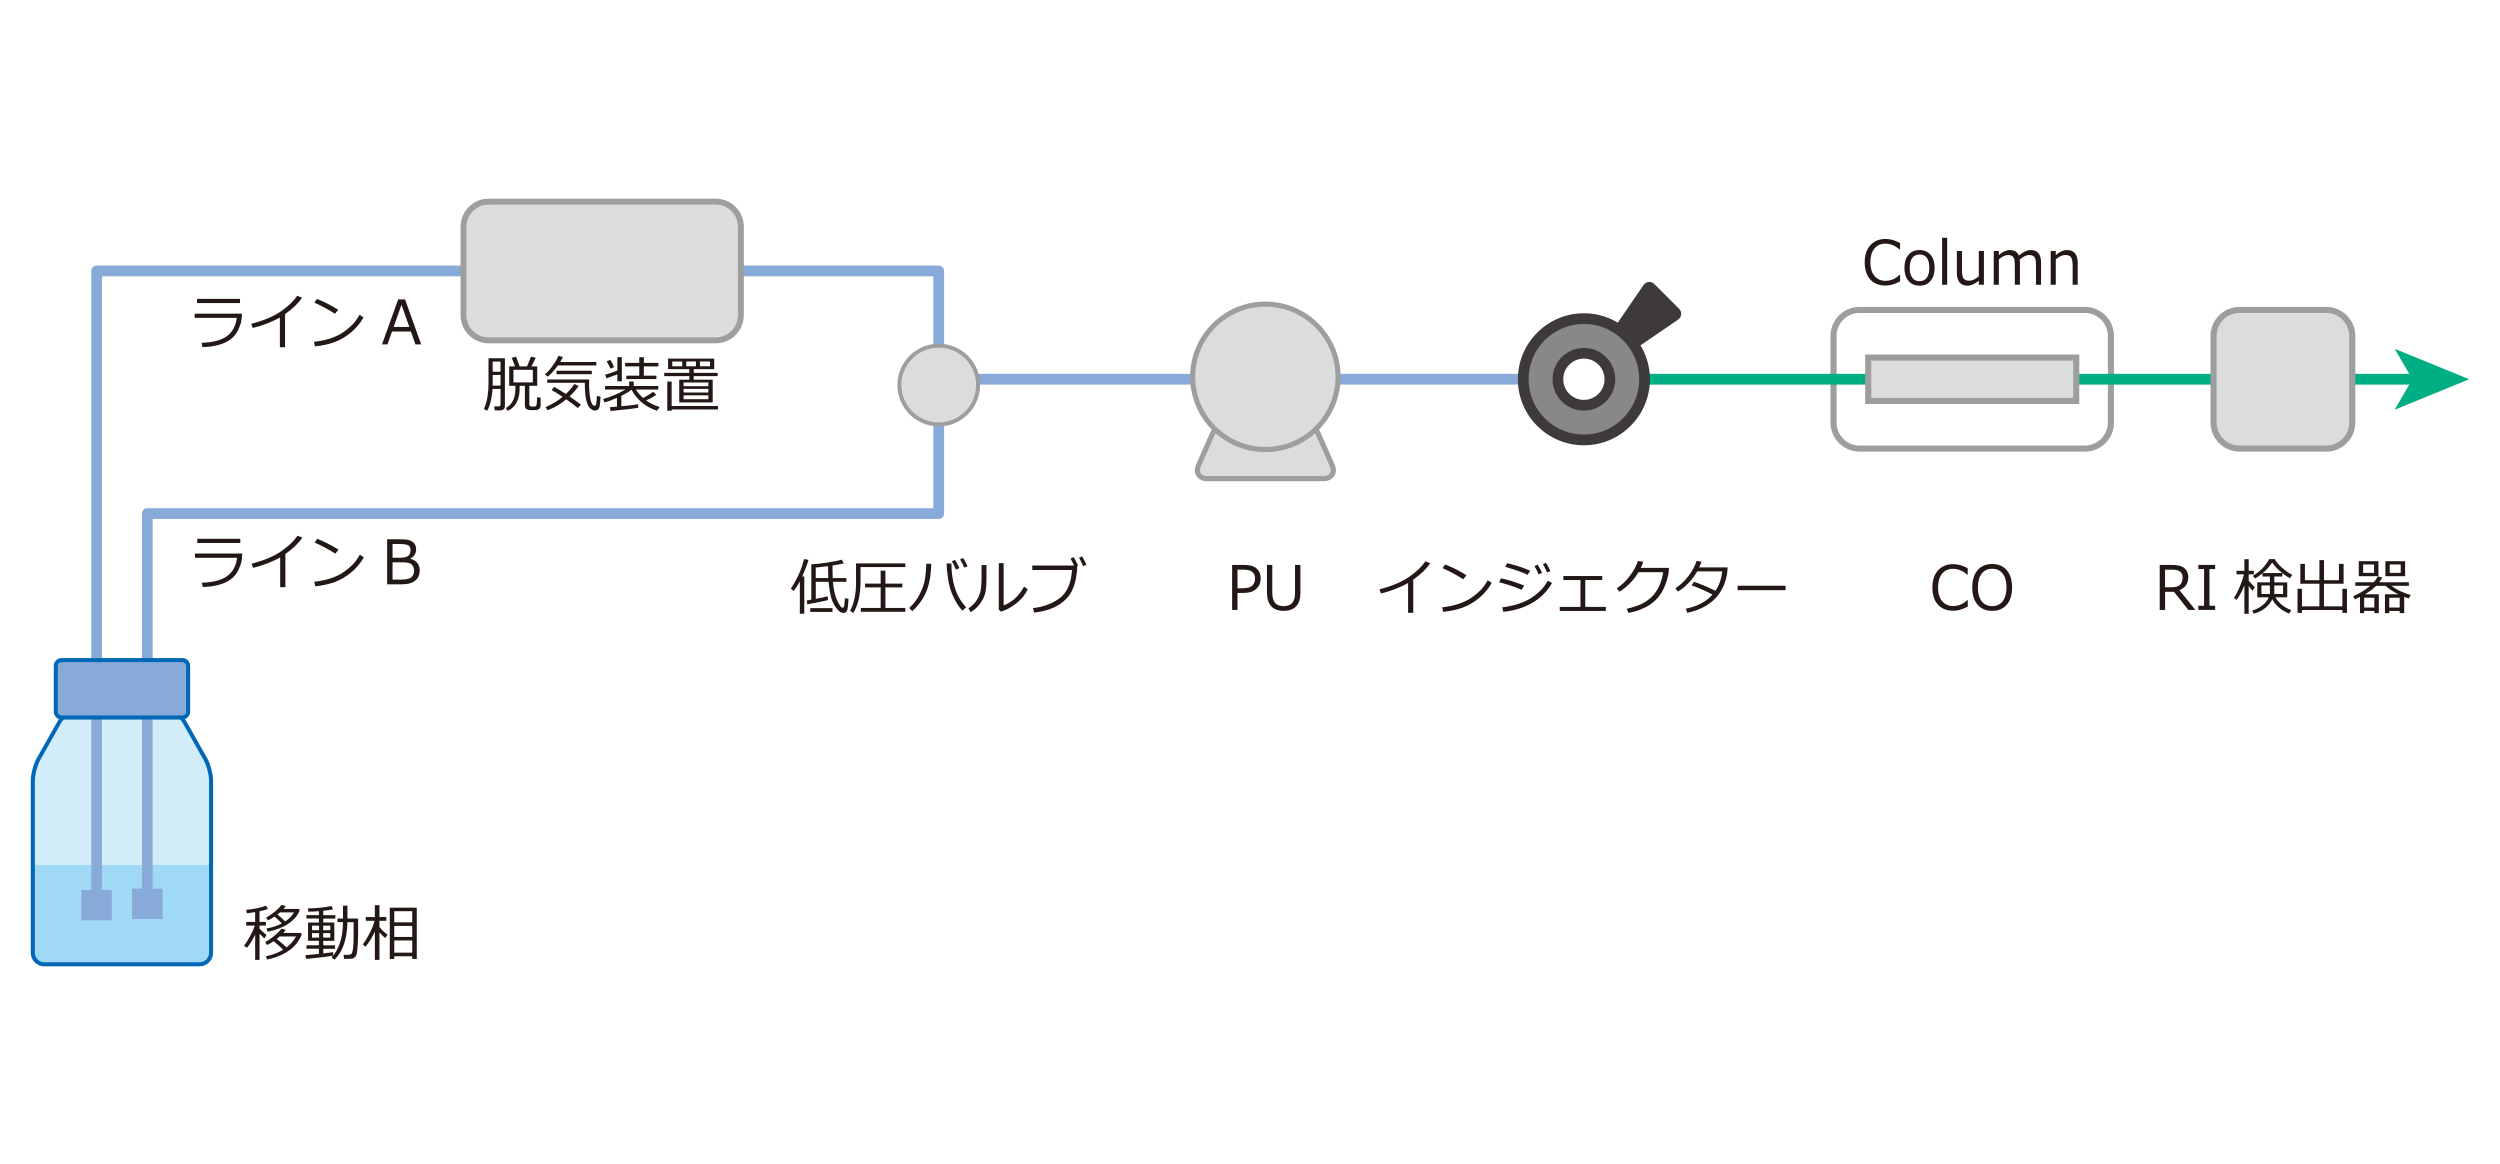 <?xml version="1.0" encoding="utf-8"?>
<!-- Generator: Adobe Illustrator 23.0.4, SVG Export Plug-In . SVG Version: 6.00 Build 0)  -->
<svg version="1.1" id="レイヤー_1" xmlns="http://www.w3.org/2000/svg" xmlns:xlink="http://www.w3.org/1999/xlink" x="0px"
	 y="0px" viewBox="0 0 739.9 344.4" style="enable-background:new 0 0 739.9 344.4;" xml:space="preserve">
<style type="text/css">
	.st0{fill:#FFFFFF;}
	.st1{fill:#D2ECFA;}
	.st2{fill:#9FD9F6;}
	.st3{fill:#0068B6;}
	.st4{fill:#231815;}
	.st5{fill:#9E9E9F;}
	.st6{fill:none;stroke:#00AE83;stroke-width:3.168;stroke-linejoin:round;}
	.st7{fill:#00AE83;}
	.st8{fill:none;stroke:#87AAD9;stroke-width:3.168;stroke-linecap:round;stroke-linejoin:round;stroke-miterlimit:10;}
	.st9{fill:#DBDCDC;}
	.st10{fill:#87AAD9;}
	.st11{fill:#3E3A39;}
	.st12{fill:#888888;}
	.st13{fill:none;stroke:#9E9E9F;stroke-width:1.746;stroke-miterlimit:10;}
</style>
<rect class="st0" width="739.9" height="344.4"/>
<path class="st1" d="M62.47,231.04c0-1.87-0.75-4.73-1.67-6.36l-6.25-11.07c-0.92-1.63-3.2-2.96-5.07-2.96H22.7
	c-1.87,0-4.15,1.33-5.07,2.96l-6.25,11.07c-0.92,1.63-1.67,4.49-1.67,6.36V282c0,1.87,1.53,3.4,3.4,3.4h45.96
	c1.87,0,3.4-1.53,3.4-3.4V231.04z"/>
<g>
	<path class="st2" d="M9.71,256v26c0,1.87,1.53,3.4,3.4,3.4h45.96c1.87,0,3.4-1.53,3.4-3.4v-26H9.71z"/>
</g>
<g>
	<g>
		<g>
			<path class="st3" d="M59.07,286H13.11c-2.2,0-4-1.79-4-4v-50.96c0-1.96,0.78-4.94,1.75-6.65l6.25-11.07
				c1.03-1.83,3.49-3.26,5.59-3.26h26.78c2.1,0,4.56,1.43,5.59,3.26l6.25,11.07c0.96,1.71,1.75,4.69,1.75,6.65V282
				C63.07,284.21,61.27,286,59.07,286z M22.7,211.25c-1.65,0-3.73,1.22-4.55,2.65l-6.25,11.07c-0.86,1.53-1.59,4.31-1.59,6.06V282
				c0,1.54,1.26,2.8,2.8,2.8h45.96c1.54,0,2.8-1.26,2.8-2.8v-50.96c0-1.76-0.73-4.53-1.59-6.06l-6.25-11.07
				c-0.81-1.44-2.89-2.65-4.55-2.65H22.7z"/>
		</g>
	</g>
	<g>
		<g>
			<path class="st4" d="M73.05,280.51l-0.84-0.61c0.51-0.62,1.1-1.54,1.76-2.74s1.14-2.27,1.45-3.21h-2.55v-1.09h2.64v-2.91
				c-0.73,0.12-1.54,0.24-2.43,0.35l-0.23-1.01c2.6-0.28,4.56-0.7,5.88-1.24l0.55,0.99c-0.61,0.23-1.44,0.45-2.47,0.66v3.15h1.88
				v1.09h-1.88v0.88c0.38,0.45,1.07,1.08,2.06,1.9l-0.64,1.03c-0.33-0.3-0.8-0.77-1.41-1.41v7.74h-1.3v-7.43
				C74.51,278.61,73.69,279.89,73.05,280.51z M83.77,281.1c-0.41-0.45-0.84-0.87-1.28-1.24l-1.5-1.31c-0.74,0.51-1.4,0.9-1.97,1.15
				l-0.54-0.88c0.89-0.48,1.8-1.1,2.71-1.85c0.92-0.75,1.61-1.46,2.09-2.12l1.25,0.35c-0.15,0.26-0.38,0.57-0.69,0.92h5.13
				l0.36,0.34c-0.29,0.87-0.85,1.84-1.68,2.92c-0.83,1.07-2.05,2.03-3.65,2.87c-1.6,0.84-3.24,1.42-4.93,1.74l-0.39-0.97
				C80.66,282.61,82.35,281.96,83.77,281.1z M83.42,273.28c-0.43-0.44-0.8-0.79-1.11-1.07l-1.05-0.95c-0.75,0.52-1.4,0.89-1.95,1.12
				l-0.57-0.8c0.81-0.42,1.67-1.01,2.58-1.75s1.57-1.41,1.98-2.01l1.25,0.3c-0.21,0.37-0.41,0.67-0.63,0.9h4.48l0.33,0.32
				c-0.55,1.5-1.63,2.81-3.23,3.94c-1.61,1.13-3.7,1.96-6.28,2.5l-0.36-0.98C80.56,274.5,82.07,273.99,83.42,273.28z M81.9,277.89
				c1.28,1.02,2.25,1.85,2.9,2.49c1.28-0.99,2.21-2.06,2.8-3.22h-4.83C82.46,277.44,82.16,277.68,81.9,277.89z M82.11,270.64
				c0.61,0.47,1.37,1.16,2.28,2.06c1.19-0.78,2.06-1.67,2.61-2.66h-4.14C82.66,270.21,82.41,270.41,82.11,270.64z"/>
			<path class="st4" d="M90.62,283.81l-0.26-1.1c0.73-0.05,2.07-0.18,4.03-0.4v-1.52h-3.69v-1.02h3.69v-1.33h-3.22v-5.41h3.22v-1.18
				h-3.7v-1h3.7v-1.18c-1.22,0.1-2.21,0.15-2.97,0.15h-0.15l-0.15-0.96c2.78-0.07,5.11-0.31,6.99-0.72l0.45,1
				c-0.63,0.14-1.59,0.27-2.88,0.41v1.31h3.57v1h-3.57v1.18h3.26v5.41h-3.26v1.33h3.49v1.02h-3.49v1.37
				c1.5-0.17,2.47-0.29,2.92-0.37v0.99C97.68,283.05,95.02,283.39,90.62,283.81z M94.44,273.97h-2.1v1.33h2.1V273.97z M94.44,276.17
				h-2.1v1.33h2.1V276.17z M97.76,273.97h-2.11v1.33h2.11V273.97z M97.76,276.17h-2.11v1.33h2.11V276.17z M101.83,283.79l-0.14-1.2
				h1.35c0.44,0,0.76-0.1,0.97-0.31c0.21-0.21,0.36-0.74,0.48-1.6s0.17-2.29,0.17-4.28l-0.02-3.47h-1.81
				c-0.04,2.51-0.39,4.71-1.06,6.61c-0.67,1.89-1.6,3.4-2.81,4.5l-0.84-0.72c0.96-0.89,1.76-2.23,2.4-4.02
				c0.64-1.79,0.97-3.91,0.99-6.38h-1.63v-1.07h1.63v-3.81h1.32v3.81h3.16v0.68v4.19c-0.02,1.36-0.08,2.56-0.16,3.6
				c-0.08,1.04-0.18,1.76-0.3,2.16c-0.06,0.21-0.16,0.4-0.29,0.58s-0.29,0.32-0.48,0.44c-0.19,0.12-0.39,0.2-0.62,0.25
				C104,283.77,103.23,283.79,101.83,283.79z"/>
			<path class="st4" d="M110.95,275.62c-0.73,1.71-1.66,3.24-2.81,4.58l-0.74-0.7c0.72-0.98,1.42-2.14,2.09-3.48
				c0.67-1.34,1.13-2.51,1.35-3.5h-2.59v-1.1h2.69v-3.51h1.36v3.51h2.04v1.1h-2.04v1.85c0.74,0.92,1.54,1.67,2.4,2.24l-0.7,1.03
				c-0.7-0.63-1.26-1.2-1.7-1.71v8.15h-1.36V275.62z M122.01,283.01h-5.32v0.8h-1.33v-15.18h7.99v15.18h-1.35V283.01z
				 M122.01,272.97v-3.29h-5.32v3.29H122.01z M116.69,277.3h5.32v-3.27h-5.32V277.3z M116.69,281.95h5.32v-3.61h-5.32V281.95z"/>
		</g>
	</g>
	<g>
		<g>
			<path class="st4" d="M71.63,92.83c-0.06,1.06-0.15,1.88-0.27,2.47s-0.43,1.4-0.92,2.44c-0.49,1.05-1.21,1.93-2.14,2.64
				c-0.93,0.72-2.09,1.27-3.48,1.67c-1.39,0.4-3.03,0.62-4.91,0.68l-0.25-1.28c3.25-0.08,5.73-0.71,7.42-1.91
				c1.69-1.2,2.69-3.02,3-5.46H57.62v-1.25H71.63z M71.04,89.7H58.31v-1.24h12.73V89.7z"/>
			<path class="st4" d="M84.36,102.78h-1.53v-8.8c-2.51,1.37-5.18,2.4-8.02,3.08l-0.45-1.21c3.71-0.98,6.64-2.22,8.78-3.7
				c2.14-1.49,3.75-3.02,4.83-4.6l1.41,0.57c-1.04,1.6-2.71,3.22-5.01,4.84V102.78z"/>
			<path class="st4" d="M107.59,93.94c-0.96,1.73-2.21,3.22-3.74,4.48c-1.53,1.26-3.12,2.2-4.78,2.81c-1.65,0.62-3.6,1.05-5.84,1.29
				l-0.3-1.36c1.86-0.2,3.53-0.55,5.01-1.06s2.72-1.12,3.75-1.85c1.03-0.72,1.89-1.44,2.59-2.15s1.41-1.69,2.13-2.93L107.59,93.94z
				 M100.11,91.69l-0.97,1.16c-2.04-1.3-4.08-2.39-6.1-3.28l0.74-1.1C95.91,89.29,98.02,90.37,100.11,91.69z"/>
			<path class="st4" d="M122.95,101.93l-1.33-3.8h-5.61l-1.33,3.8h-1.62l4.78-13.32h2.03l4.78,13.32H122.95z M121.14,96.76
				l-2.32-6.57l-2.31,6.57H121.14z"/>
		</g>
	</g>
	<g>
		<g>
			<path class="st4" d="M71.72,163.83c-0.06,1.06-0.15,1.88-0.27,2.47s-0.43,1.4-0.92,2.44c-0.49,1.05-1.21,1.93-2.14,2.64
				c-0.93,0.72-2.09,1.27-3.48,1.67c-1.39,0.4-3.03,0.62-4.91,0.68l-0.25-1.28c3.25-0.08,5.73-0.71,7.42-1.91
				c1.69-1.2,2.69-3.02,3-5.46H57.71v-1.25H71.72z M71.12,160.7H58.39v-1.24h12.73V160.7z"/>
			<path class="st4" d="M84.45,173.78h-1.53v-8.8c-2.51,1.37-5.18,2.4-8.02,3.08l-0.45-1.21c3.71-0.98,6.64-2.22,8.78-3.7
				c2.14-1.49,3.75-3.02,4.83-4.6l1.41,0.57c-1.04,1.6-2.71,3.22-5.01,4.84V173.78z"/>
			<path class="st4" d="M107.67,164.94c-0.96,1.73-2.21,3.22-3.74,4.48c-1.53,1.26-3.12,2.2-4.78,2.81c-1.65,0.62-3.6,1.05-5.84,1.3
				l-0.3-1.36c1.86-0.2,3.53-0.55,5.01-1.06s2.72-1.12,3.75-1.85c1.03-0.72,1.89-1.44,2.59-2.15s1.41-1.69,2.13-2.93L107.67,164.94z
				 M100.2,162.69l-0.97,1.16c-2.04-1.3-4.08-2.39-6.1-3.28l0.74-1.1C96,160.29,98.11,161.37,100.2,162.69z"/>
			<path class="st4" d="M114.58,172.93v-13.32h3.81c0.58,0,1.08,0.01,1.49,0.04c0.41,0.02,0.83,0.1,1.26,0.23
				c0.43,0.13,0.8,0.33,1.11,0.59c0.31,0.26,0.54,0.57,0.69,0.92s0.22,0.76,0.22,1.21c0,1.18-0.58,2.09-1.73,2.72v0.07
				c0.87,0.19,1.56,0.58,2.05,1.19c0.49,0.6,0.74,1.35,0.74,2.25c0,1.27-0.44,2.27-1.32,3c-0.88,0.73-2.14,1.1-3.78,1.1H114.58z
				 M116.18,161.01v4.05h2.31c1.11,0,1.9-0.19,2.34-0.56s0.67-0.94,0.67-1.71c0-0.54-0.18-0.97-0.53-1.29
				c-0.35-0.32-1.25-0.49-2.68-0.49H116.18z M116.18,166.42v5.12h2.32c1.64,0,2.73-0.23,3.25-0.7c0.53-0.47,0.79-1.1,0.79-1.9
				c0-0.52-0.1-0.96-0.29-1.33s-0.5-0.66-0.91-0.87c-0.41-0.21-1.22-0.32-2.41-0.32H116.18z"/>
		</g>
	</g>
</g>
<g>
	<g>
		<path class="st0" d="M624.75,125.07c0,4.23-3.46,7.7-7.7,7.7h-66.7c-4.23,0-7.7-3.46-7.7-7.7V99.42c0-4.23,3.46-7.7,7.7-7.7h66.7
			c4.23,0,7.7,3.46,7.7,7.7V125.07z"/>
		<path class="st5" d="M617.05,133.67h-66.7c-4.74,0-8.6-3.86-8.6-8.6V99.42c0-4.74,3.86-8.6,8.6-8.6h66.7c4.74,0,8.6,3.86,8.6,8.6
			v25.66C625.65,129.81,621.8,133.67,617.05,133.67z M550.35,92.62c-3.74,0-6.79,3.05-6.79,6.79v25.66c0,3.74,3.05,6.79,6.79,6.79
			h66.7c3.74,0,6.79-3.05,6.79-6.79V99.42c0-3.74-3.05-6.79-6.79-6.79H550.35z"/>
	</g>
</g>
<g>
	<g>
		<line class="st6" x1="468.77" y1="112.24" x2="715.13" y2="112.24"/>
		<g>
			<polygon class="st7" points="730.79,112.24 708.73,121.26 713.96,112.24 708.73,103.23 			"/>
		</g>
	</g>
</g>
<line class="st8" x1="277.83" y1="112.24" x2="468.77" y2="112.24"/>
<g>
	<rect x="552.91" y="105.83" class="st9" width="61.57" height="12.83"/>
	<path class="st5" d="M615.39,119.56h-63.38v-14.64h63.38V119.56z M553.82,117.75h59.76v-11.02h-59.76V117.75z"/>
</g>
<g>
	<g>
		<path class="st9" d="M696.18,125.07c0,4.23-3.46,7.7-7.7,7.7h-25.66c-4.23,0-7.7-3.46-7.7-7.7V99.42c0-4.23,3.46-7.7,7.7-7.7
			h25.66c4.23,0,7.7,3.46,7.7,7.7V125.07z"/>
		<path class="st5" d="M688.48,133.67h-25.66c-4.74,0-8.6-3.86-8.6-8.6V99.42c0-4.74,3.86-8.6,8.6-8.6h25.66
			c4.74,0,8.6,3.86,8.6,8.6v25.66C697.08,129.81,693.22,133.67,688.48,133.67z M662.82,92.62c-3.74,0-6.79,3.05-6.79,6.79v25.66
			c0,3.74,3.05,6.79,6.79,6.79h25.66c3.74,0,6.79-3.05,6.79-6.79V99.42c0-3.74-3.05-6.79-6.79-6.79H662.82z"/>
	</g>
</g>
<polyline class="st8" points="28.59,263.4 28.59,80.19 277.83,80.19 277.83,113.96 "/>
<polyline class="st8" points="277.83,113.96 277.83,151.99 43.59,151.99 43.59,263.63 "/>
<g>
	<circle class="st9" cx="277.83" cy="113.96" r="11.65"/>
	<path class="st5" d="M277.83,126.2c-6.75,0-12.24-5.49-12.24-12.24c0-6.75,5.49-12.24,12.24-12.24c6.75,0,12.24,5.49,12.24,12.24
		C290.07,120.71,284.58,126.2,277.83,126.2z M277.83,102.9c-6.1,0-11.06,4.96-11.06,11.06c0,6.1,4.96,11.06,11.06,11.06
		c6.1,0,11.06-4.96,11.06-11.06C288.89,107.86,283.93,102.9,277.83,102.9z"/>
</g>
<g>
	<g>
		<path class="st4" d="M649.74,180.51h-2.08l-4.25-5.36h-2.63v5.36h-1.59v-13.32h3.66c1.72,0,2.95,0.33,3.69,1s1.11,1.54,1.11,2.62
			c0,1.83-0.87,3.12-2.61,3.87L649.74,180.51z M640.77,168.59v5.22h1.88c1.18,0,2.03-0.25,2.55-0.74c0.51-0.5,0.77-1.22,0.77-2.17
			c0-1.54-1.01-2.31-3.03-2.31H640.77z"/>
		<path class="st4" d="M655.6,180.51h-4.98v-1.23h1.7v-10.86h-1.7v-1.23h4.98v1.23h-1.69v10.86h1.69V180.51z"/>
		<path class="st4" d="M661.91,177.57l-0.75-0.64c0.56-0.78,1.14-1.89,1.74-3.31c0.6-1.43,1-2.64,1.21-3.65h-2.19v-1.03h2.33v-3.43
			h1.27v3.43h1.53v1.03h-1.53v1.86c0.37,0.5,0.98,1.16,1.83,1.98l-0.68,1.03c-0.33-0.35-0.71-0.83-1.15-1.45v8.26h-1.27v-8.42
			C663.56,174.97,662.79,176.42,661.91,177.57z M671.8,172.35v-1.72h-2.19v-0.96c-0.74,0.61-1.48,1.13-2.22,1.56l-0.63-0.81
			c2.18-1.33,3.78-2.97,4.82-4.93h1.68c0.41,0.82,1.16,1.7,2.24,2.63s2.06,1.61,2.94,2.02l-0.72,1c-0.75-0.41-1.49-0.91-2.24-1.5v1
			h-2.38v1.72h3.83v4.43h-3.49c0.96,1.7,2.52,2.96,4.69,3.78l-0.66,1.03c-1.11-0.45-2.1-1.05-2.98-1.8s-1.54-1.57-1.99-2.46
			c-0.38,0.9-1.06,1.76-2.04,2.57c-0.98,0.81-2.14,1.38-3.47,1.71l-0.43-0.92c1.2-0.35,2.22-0.87,3.07-1.56s1.46-1.47,1.83-2.36
			h-3.4v-4.43H671.8z M671.8,173.28h-2.5v2.53h2.5V173.28z M669.67,169.61h5.8c-1.27-1.02-2.27-2.06-3-3.12
			C671.71,167.65,670.77,168.69,669.67,169.61z M675.7,173.28h-2.6v2.53h2.6V173.28z"/>
		<path class="st4" d="M679.98,181.39v-7.12h1.31v5.19h5.16l0.01-6.7h-5.65v-5.88h1.35v4.83h4.29l0.01-5.93h1.35v5.93h4.42v-4.83
			h1.38v5.88h-5.81l-0.01,6.7h5.46v-5.19h1.36v7.12h-1.36v-0.85H681.3v0.85H679.98z"/>
		<path class="st4" d="M702.7,180.81h-3.01v0.66h-1.23v-4.81c-0.53,0.27-1.03,0.5-1.51,0.72l-0.51-0.93
			c1.75-0.71,3.42-1.73,5.01-3.07h-4.38v-1.05h5.46c0.51-0.58,0.92-1.16,1.22-1.75l1.3,0.35c-0.24,0.46-0.54,0.93-0.91,1.4h8.78
			v1.05h-5.14c0.83,0.64,1.79,1.2,2.86,1.69c1.07,0.49,2.03,0.83,2.87,1.01l-0.64,1.03c-0.42-0.13-0.86-0.28-1.32-0.46v4.82h-1.33
			v-0.66h-3.08v0.66h-1.29v-5.59h3.98c-1.7-0.85-2.96-1.69-3.78-2.49h-2.82c-0.89,0.9-1.98,1.73-3.29,2.49h4.09v5.58h-1.3V180.81z
			 M698.1,170.53v-4.44h5.82v4.44H698.1z M702.63,167.06h-3.24v2.49h3.24V167.06z M699.7,179.8h3.01v-2.9h-3.01V179.8z
			 M705.98,170.53v-4.44h5.84v4.44H705.98z M707.13,179.8h3.08v-2.9h-3.08V179.8z M710.51,167.06h-3.24v2.49h3.24V167.06z"/>
	</g>
</g>
<g>
	<g>
		<path class="st4" d="M558.06,84.51c-1.93,0-3.45-0.6-4.54-1.8c-1.09-1.2-1.64-2.9-1.64-5.08c0-2.15,0.56-3.83,1.67-5.06
			s2.62-1.85,4.52-1.85c1.37,0,2.79,0.4,4.27,1.19v1.94h-0.12c-1.34-1.16-2.76-1.74-4.25-1.74c-1.36,0-2.44,0.49-3.23,1.46
			c-0.79,0.98-1.19,2.33-1.19,4.06c0,1.72,0.4,3.07,1.21,4.03s1.88,1.45,3.23,1.45c0.73,0,1.42-0.12,2.08-0.36
			c0.66-0.24,1.38-0.71,2.16-1.4h0.12v1.94c-1.1,0.54-1.95,0.87-2.56,1.01C559.17,84.44,558.6,84.51,558.06,84.51z"/>
		<path class="st4" d="M568.1,84.54c-1.38,0-2.47-0.47-3.27-1.41c-0.8-0.94-1.2-2.22-1.2-3.85c0-1.63,0.4-2.91,1.21-3.86
			c0.81-0.95,1.89-1.42,3.26-1.42c1.37,0,2.45,0.47,3.26,1.41c0.81,0.94,1.21,2.23,1.21,3.87s-0.4,2.92-1.21,3.86
			C570.56,84.08,569.47,84.54,568.1,84.54z M568.1,75.32c-0.93,0-1.65,0.34-2.15,1.02c-0.5,0.68-0.75,1.66-0.75,2.94
			c0,1.27,0.25,2.24,0.75,2.92c0.5,0.68,1.22,1.02,2.15,1.02s1.65-0.34,2.15-1.02c0.5-0.68,0.75-1.65,0.75-2.92
			C571,76.64,570.04,75.32,568.1,75.32z"/>
		<path class="st4" d="M576.29,84.27h-1.51V70.36h1.51V84.27z"/>
		<path class="st4" d="M587.16,84.27h-1.51v-1.2c-1.17,0.98-2.29,1.48-3.37,1.48c-1.01,0-1.79-0.32-2.32-0.97
			c-0.54-0.65-0.81-1.57-0.81-2.77v-6.52h1.51v5.61c0,1.28,0.17,2.14,0.5,2.55s0.88,0.63,1.63,0.63c0.89,0,1.84-0.43,2.86-1.28
			v-7.51h1.51V84.27z"/>
		<path class="st4" d="M602.57,84.27v-5.59c0-1.08-0.07-1.8-0.22-2.16s-0.37-0.63-0.67-0.8s-0.68-0.25-1.14-0.25
			c-0.78,0-1.71,0.44-2.77,1.33c0.03,0.31,0.05,0.7,0.05,1.18v6.29h-1.51v-5.59c0-1.11-0.07-1.84-0.22-2.19s-0.37-0.61-0.66-0.77
			c-0.29-0.17-0.67-0.25-1.12-0.25c-0.82,0-1.73,0.43-2.73,1.29v7.51h-1.51v-9.99h1.51v1.2c1.15-0.99,2.23-1.48,3.26-1.48
			c1.32,0,2.21,0.55,2.67,1.64c1.25-1.09,2.43-1.64,3.55-1.64c2.01,0,3.01,1.26,3.01,3.77v6.51H602.57z"/>
		<path class="st4" d="M614.93,84.27h-1.51v-5.59c0-1.3-0.17-2.16-0.5-2.58c-0.33-0.42-0.88-0.63-1.64-0.63
			c-0.9,0-1.85,0.43-2.85,1.29v7.51h-1.51v-9.99h1.51v1.2c1.14-0.99,2.26-1.48,3.37-1.48c1,0,1.77,0.32,2.31,0.97
			c0.54,0.65,0.81,1.58,0.81,2.8V84.27z"/>
	</g>
</g>
<g>
	<g>
		<path class="st4" d="M578.09,180.75c-1.93,0-3.45-0.6-4.54-1.8c-1.09-1.2-1.64-2.9-1.64-5.08c0-2.14,0.56-3.83,1.67-5.06
			s2.62-1.85,4.52-1.85c1.37,0,2.79,0.4,4.27,1.19v1.94h-0.12c-1.34-1.16-2.76-1.74-4.25-1.74c-1.36,0-2.44,0.49-3.23,1.46
			c-0.79,0.98-1.19,2.33-1.19,4.06c0,1.72,0.4,3.07,1.21,4.04c0.81,0.97,1.88,1.45,3.23,1.45c0.73,0,1.42-0.12,2.08-0.36
			s1.38-0.71,2.16-1.4h0.12v1.94c-1.1,0.54-1.95,0.87-2.56,1.01C579.2,180.68,578.62,180.75,578.09,180.75z"/>
		<path class="st4" d="M589.6,180.79c-1.83,0-3.28-0.61-4.32-1.83s-1.57-2.92-1.57-5.1c0-2.17,0.52-3.87,1.57-5.1
			s2.49-1.84,4.32-1.84c1.83,0,3.28,0.61,4.33,1.84s1.57,2.93,1.57,5.1c0,2.16-0.52,3.86-1.57,5.09S591.43,180.79,589.6,180.79z
			 M589.61,168.33c-1.34,0-2.38,0.48-3.12,1.45s-1.11,2.33-1.11,4.08c0,1.76,0.37,3.12,1.11,4.08s1.78,1.45,3.12,1.45
			c1.33,0,2.37-0.48,3.11-1.45s1.12-2.32,1.12-4.08c0-1.77-0.37-3.13-1.12-4.09S590.94,168.33,589.61,168.33z"/>
	</g>
</g>
<g>
	<g>
		<path class="st4" d="M418.27,181.36h-1.53v-8.8c-2.51,1.37-5.18,2.4-8.02,3.08l-0.46-1.21c3.71-0.98,6.64-2.22,8.78-3.7
			c2.14-1.48,3.75-3.02,4.83-4.6l1.41,0.57c-1.04,1.6-2.71,3.22-5.01,4.84V181.36z"/>
		<path class="st4" d="M441.49,172.51c-0.96,1.73-2.21,3.22-3.74,4.48c-1.53,1.26-3.12,2.19-4.78,2.81
			c-1.66,0.62-3.6,1.05-5.84,1.29l-0.3-1.36c1.86-0.19,3.53-0.55,5.01-1.06s2.73-1.12,3.75-1.85c1.03-0.72,1.89-1.44,2.59-2.15
			s1.42-1.69,2.13-2.93L441.49,172.51z M434.02,170.27l-0.97,1.16c-2.04-1.3-4.08-2.39-6.1-3.28l0.74-1.1
			C429.82,167.87,431.93,168.94,434.02,170.27z"/>
		<path class="st4" d="M451.07,173.28l-0.7,1.28c-1.78-0.79-4-1.54-6.68-2.24l0.53-1.16C446.15,171.53,448.44,172.24,451.07,173.28z
			 M459.34,172.53c-1.33,2.4-3.24,4.35-5.75,5.83c-2.51,1.48-5.39,2.39-8.66,2.71l-0.35-1.31c1.94-0.25,3.67-0.64,5.18-1.17
			c1.51-0.53,2.78-1.16,3.8-1.88c1.02-0.72,1.85-1.41,2.49-2.05c0.64-0.65,1.33-1.57,2.07-2.78L459.34,172.53z M452.86,168.89
			l-0.72,1.25c-1.42-0.71-3.64-1.5-6.66-2.38l0.58-1.08c0.81,0.16,1.88,0.46,3.21,0.88S451.81,168.44,452.86,168.89z M456.37,169.55
			l-0.99,0.45c-0.41-0.96-0.83-1.79-1.24-2.47l0.93-0.43C455.57,167.87,456,168.69,456.37,169.55z M458.87,169.01l-0.99,0.42
			c-0.39-0.94-0.8-1.75-1.23-2.45l0.89-0.43C458.01,167.28,458.45,168.1,458.87,169.01z"/>
		<path class="st4" d="M475.25,180.81h-13.63v-1.19h6.13v-7.95h-5.06v-1.19h11.51v1.19h-5.02v7.95h6.08V180.81z"/>
		<path class="st4" d="M486.33,166.25c-0.17,0.56-0.4,1.16-0.71,1.81h8.32l-0.07,1.23c-0.02,0.35-0.16,1.04-0.44,2.06
			c-0.18,0.65-0.4,1.31-0.66,1.97c-0.26,0.66-0.6,1.34-1.02,2.05s-0.93,1.37-1.53,2c-0.6,0.62-1.29,1.2-2.09,1.71
			c-0.79,0.52-1.71,0.97-2.76,1.37s-2.18,0.72-3.4,0.97l-0.51-1.27c3.3-0.66,5.81-1.88,7.53-3.65c1.72-1.77,2.8-4.16,3.24-7.15h-7.3
			c-0.67,1.14-1.51,2.23-2.51,3.25c-1,1.02-2.04,1.86-3.12,2.51l-0.81-0.98c1.51-0.99,2.83-2.25,3.96-3.79
			c1.13-1.53,1.89-2.97,2.29-4.3L486.33,166.25z"/>
		<path class="st4" d="M503.55,166.21c-0.18,0.6-0.4,1.18-0.65,1.72h8.41c-0.05,0.86-0.1,1.48-0.16,1.86
			c-0.19,1.1-0.47,2.13-0.84,3.09c-0.37,0.96-0.85,1.88-1.46,2.76c-0.6,0.88-1.36,1.71-2.28,2.47c-0.92,0.76-1.98,1.41-3.19,1.96
			s-2.56,0.98-4.04,1.29l-0.41-1.21c3.37-0.66,6-2.05,7.9-4.17c-1.71-0.96-3.77-1.87-6.18-2.74l0.67-1.05
			c1.75,0.55,3.88,1.44,6.4,2.66c1.08-1.58,1.75-3.5,2-5.74h-7.42c-0.72,1.28-1.6,2.45-2.63,3.5c-1.03,1.05-2.06,1.87-3.08,2.47
			l-0.75-0.96c1.54-1.01,2.87-2.27,3.97-3.77c1.11-1.5,1.88-2.94,2.31-4.34L503.55,166.21z"/>
		<path class="st4" d="M528.46,174.66h-14.18v-1.31h14.18V174.66z"/>
	</g>
</g>
<g>
	<g>
		<path class="st4" d="M366.25,175.48v5.03h-1.59v-13.32h3.57c1.66,0,2.89,0.36,3.69,1.08c0.8,0.72,1.2,1.69,1.2,2.91
			c0,1.27-0.44,2.3-1.31,3.1c-0.87,0.8-2.09,1.2-3.66,1.2H366.25z M366.25,168.59v5.51h1.59c1.31,0,2.24-0.26,2.78-0.78
			c0.55-0.52,0.82-1.21,0.82-2.08s-0.27-1.52-0.8-1.97c-0.53-0.45-1.38-0.67-2.55-0.67H366.25z"/>
		<path class="st4" d="M384.89,175.23c0,1.93-0.43,3.33-1.28,4.22s-2.08,1.33-3.69,1.33c-3.3,0-4.96-1.85-4.96-5.56v-8.03h1.59v8.18
			c0,1.43,0.28,2.45,0.83,3.08c0.55,0.63,1.4,0.94,2.53,0.94c1.12,0,1.96-0.31,2.52-0.92c0.57-0.62,0.85-1.63,0.85-3.05v-8.23h1.59
			V175.23z"/>
	</g>
</g>
<g>
	<g>
		<path class="st4" d="M148.14,115.1h-2.36c-0.06,1.09-0.23,2.23-0.49,3.42c-0.26,1.19-0.64,2.21-1.12,3.05l-0.95-0.53
			c0.49-1.04,0.84-2.22,1.05-3.56c0.21-1.33,0.31-2.63,0.31-3.88v-7.57h4.85v14.26c0,0.34-0.13,0.62-0.39,0.84
			c-0.26,0.22-0.6,0.33-1,0.33h-1.61l-0.18-1.18h1.23c0.44,0,0.66-0.2,0.66-0.59V115.1z M145.81,114.13h2.33v-3.16h-2.32v2.17
			C145.81,113.4,145.81,113.73,145.81,114.13z M145.81,110.02h2.32v-3h-2.32V110.02z M153.8,114.9c0,3.33-1.17,5.57-3.52,6.71
			l-0.59-0.85c0.26-0.14,0.51-0.3,0.74-0.48c0.23-0.18,0.45-0.38,0.64-0.6c0.19-0.22,0.36-0.46,0.52-0.72
			c0.14-0.23,0.27-0.47,0.38-0.73c0.1-0.24,0.19-0.5,0.27-0.78c0.07-0.28,0.14-0.57,0.19-0.88c0.05-0.31,0.08-0.62,0.09-0.95
			c0.01-0.22,0.02-0.55,0.02-0.99v-0.44h-1.84v-5.76h1.74l-0.99-2.53l1.29-0.35l1.05,2.88h2.19l1.18-2.88l1.4,0.35l-1.28,2.53H159
			v5.76h-2.34v5.52c0,0.21,0.07,0.37,0.22,0.48c0.15,0.11,0.39,0.16,0.73,0.16l0.6-0.03c0.15-0.02,0.3-0.08,0.42-0.18
			c0.13-0.1,0.22-0.43,0.26-0.98c0.05-0.55,0.07-1.08,0.07-1.59l1.05,0.12v2.24c0,0.37-0.08,0.66-0.24,0.88
			c-0.16,0.22-0.38,0.38-0.67,0.46s-0.76,0.12-1.43,0.12c-0.5,0-0.91-0.02-1.24-0.07c-0.33-0.05-0.59-0.18-0.79-0.41
			c-0.19-0.23-0.29-0.54-0.29-0.94v-5.78h-1.56V114.9z M157.7,109.45h-5.74v3.73h5.74V109.45z"/>
		<path class="st4" d="M165.09,108.18c-1.06,1.46-2.06,2.56-2.99,3.32l-0.81-0.73c0.72-0.6,1.45-1.4,2.19-2.4
			c0.74-1,1.34-2.02,1.79-3.04l1.33,0.32c-0.27,0.57-0.54,1.07-0.81,1.49h10.71v1.03H165.09z M167.59,118.19
			c-1.73,1.43-3.58,2.51-5.56,3.24l-0.54-0.96c1.82-0.76,3.49-1.76,5.03-3.01c-1.44-0.97-2.53-1.64-3.26-2.02l0.7-0.94
			c1.01,0.52,2.19,1.22,3.53,2.1c0.95-0.92,1.78-1.91,2.49-2.96l1.3,0.61c-0.71,1-1.61,2.03-2.72,3.08
			c1.29,0.88,2.41,1.69,3.38,2.45l-0.91,1C170.26,120.1,169.11,119.24,167.59,118.19z M174.65,120.82
			c-0.49-0.45-0.87-1.26-1.15-2.43c-0.28-1.17-0.42-2.87-0.42-5.1h-11.12v-0.98h12.41l-0.02,1.5c0,0.73,0.05,1.65,0.15,2.77
			s0.29,1.98,0.55,2.59c0.26,0.61,0.56,0.92,0.88,0.92c0.26,0,0.44-0.2,0.52-0.61c0.09-0.41,0.15-1.18,0.21-2.31l1.07,0.19
			c-0.02,0.39-0.05,0.88-0.09,1.47c-0.04,0.59-0.11,1.1-0.2,1.52c-0.09,0.42-0.27,0.72-0.53,0.9c-0.26,0.17-0.55,0.26-0.86,0.26
			C175.61,121.49,175.14,121.27,174.65,120.82z M164.71,110.74v-1.01h10.44v1.01H164.71z"/>
		<path class="st4" d="M180.7,121.63l-0.2-1.12c0.48-0.03,1.18-0.08,2.09-0.16v-2.6c-1.51,0.68-2.74,1.13-3.7,1.33l-0.38-1
			c2.19-0.58,4.4-1.52,6.62-2.8h-6.06v-1.03h7.14v-1.33h1.35v1.33h7.27v1.03h-6.61c0.52,0.89,1.22,1.73,2.11,2.51
			c1.31-0.7,2.32-1.31,3.02-1.85l0.89,0.95c-0.91,0.59-1.91,1.13-3,1.64c1.11,0.8,2.45,1.44,4,1.93l-0.79,1.09
			c-3.37-1.08-5.89-3.15-7.55-6.22c-0.75,0.61-1.76,1.22-3.01,1.83v3.08c2.55-0.25,4.22-0.45,5-0.61v1.05
			c-0.48,0.11-1.66,0.27-3.54,0.49C183.47,121.38,181.92,121.53,180.7,121.63z M179.48,111.96l-0.39-1.05
			c1.05-0.29,2.25-0.72,3.62-1.26v-3.94h1.33v7.12h-1.33v-2.05C181.65,111.21,180.58,111.6,179.48,111.96z M180.7,109.11
			c-0.44-0.91-0.82-1.63-1.15-2.16l1.08-0.47c0.49,0.79,0.86,1.51,1.11,2.17L180.7,109.11z M185.37,112.18v-1h3.83v-2.75h-4.17
			v-1.03h4.17v-1.68h1.35v1.68h4.3v1.03h-4.3v2.75h3.72v1H185.37z"/>
		<path class="st4" d="M201.03,119.1v-6.73h2.98v-1.05h-7.43v-0.97h7.43v-1.1h-6.28v-3.12h13.65v3.12h-6.07v1.1h7.09v0.97h-7.09
			v1.05h5.62v6.73H201.03z M197.49,121.56v-8.64h1.29v7.24h13.72v1.03h-13.72v0.37H197.49z M201.91,108.41v-1.42h-2.94v1.42H201.91z
			 M209.64,114.3v-1.1h-7.32v1.1H209.64z M202.32,116.17h7.32v-1.08h-7.32V116.17z M202.32,118.15h7.32V117h-7.32V118.15z
			 M203.11,106.98v1.42h2.86v-1.42H203.11z M210.15,106.98h-2.99v1.42h2.99V106.98z"/>
	</g>
</g>
<g>
	<g>
		<path class="st4" d="M236.72,181.65v-9.57c-0.57,1.08-1.18,2.02-1.84,2.83l-0.81-0.7c2.02-3.16,3.31-6.07,3.87-8.75l1.35,0.22
			c-0.39,1.39-1.01,3.04-1.85,4.95h0.6v11.02H236.72z M238.93,178.86l-0.18-1.14c0.23-0.04,0.69-0.11,1.37-0.24v-10.47
			c0.91-0.01,2.42-0.17,4.5-0.48c2.09-0.31,3.58-0.61,4.47-0.9l0.64,1.1c-0.59,0.17-1.7,0.37-3.32,0.62
			c-0.01,0.5-0.02,0.94-0.02,1.32c0,0.83,0.02,1.64,0.06,2.42h4.05v1.1h-3.98c0.18,2.3,0.61,4.16,1.27,5.56s1.19,2.11,1.59,2.11
			c0.26,0,0.42-0.2,0.48-0.59c0.06-0.39,0.13-1.13,0.2-2.2l1.07,0.16c-0.06,1.57-0.18,2.66-0.36,3.27
			c-0.18,0.61-0.57,0.91-1.17,0.91c-0.32,0-0.64-0.1-0.95-0.3c-0.31-0.2-0.69-0.57-1.12-1.12c-0.43-0.54-0.83-1.25-1.18-2.11
			s-0.61-1.83-0.78-2.92c-0.17-1.08-0.29-2.01-0.36-2.77h-3.77v5.05c1.66-0.32,2.84-0.58,3.53-0.76l0.07,1.1
			C244.52,177.77,242.49,178.2,238.93,178.86z M239.8,181.1v-1.12h6.58v1.12H239.8z M241.43,167.97v3.12h3.7
			c-0.03-0.79-0.05-1.97-0.05-3.54C243.54,167.76,242.33,167.9,241.43,167.97z"/>
		<path class="st4" d="M254.69,167.81v4.07c0,4.11-0.72,7.29-2.17,9.54l-0.94-0.64c0.57-0.98,1-2.2,1.31-3.63s0.46-2.92,0.46-4.45
			v-5.96h14.58v1.09H254.69z M254.77,181.07v-1.15h5.87v-6.07h-4.62v-1.12h4.62v-3.83h1.41v3.83h5v1.12h-5v6.07h5.89v1.15H254.77z"
			/>
		<path class="st4" d="M275.62,166.85c-0.09,3.47-0.61,6.29-1.57,8.46c-0.96,2.17-2.32,4.03-4.09,5.56l-0.86-0.95
			c0.66-0.61,1.23-1.23,1.73-1.87c0.5-0.64,0.93-1.32,1.3-2.05s0.71-1.49,1.01-2.27c0.3-0.78,0.53-1.74,0.7-2.89
			c0.17-1.15,0.27-2.48,0.31-4H275.62z M285.94,179.72l-1.11,1c-0.96-1.01-1.83-2.32-2.6-3.92s-1.31-3.39-1.62-5.36
			s-0.45-3.54-0.45-4.68h1.42v0.14c0,2.53,0.34,4.9,1.03,7.11C283.3,176.2,284.41,178.11,285.94,179.72z M283.93,168.13l-0.99,0.46
			c-0.42-0.98-0.83-1.81-1.24-2.48l0.93-0.43C283.13,166.49,283.57,167.31,283.93,168.13z M286.36,167.59l-0.98,0.42
			c-0.37-0.89-0.78-1.7-1.23-2.44l0.9-0.44C285.49,165.83,285.93,166.65,286.36,167.59z"/>
		<path class="st4" d="M291.95,171.25c0,1.39-0.06,2.52-0.18,3.4s-0.39,1.73-0.82,2.57s-0.96,1.61-1.61,2.3s-1.34,1.24-2.08,1.64
			l-0.63-1.12c0.71-0.45,1.37-1.05,1.98-1.79c0.61-0.74,1.07-1.62,1.4-2.63s0.49-2.57,0.49-4.66v-3.73h1.46V171.25z M304.15,174.4
			c-0.73,1.61-1.86,3.01-3.39,4.2s-3.04,2-4.53,2.43l-0.63-0.6v-13.76h1.44v12.48c0.94-0.29,1.97-0.89,3.07-1.79
			s2.09-2.15,2.96-3.73L304.15,174.4z"/>
		<path class="st4" d="M318.83,167.45c-0.01,1.13-0.14,2.39-0.41,3.78c-0.27,1.39-0.68,2.64-1.24,3.76
			c-0.56,1.12-1.39,2.14-2.49,3.05c-1.1,0.91-2.37,1.64-3.81,2.17s-3.04,0.9-4.81,1.08l-0.35-1.33c3-0.3,5.62-1.27,7.84-2.89
			c2.23-1.63,3.47-4.42,3.71-8.38h-11.75v-1.31h12.36c-0.38-0.84-0.73-1.53-1.05-2.06l0.93-0.43c0.51,0.81,0.94,1.63,1.3,2.46
			L318.83,167.45z M321.56,167.12l-0.99,0.42c-0.38-0.91-0.79-1.72-1.23-2.45l0.9-0.43C320.7,165.39,321.14,166.22,321.56,167.12z"
			/>
	</g>
</g>
<g>
	<g>
		<path class="st10" d="M55.67,210.66c0,0.93-0.76,1.7-1.7,1.7H18.21c-0.93,0-1.7-0.76-1.7-1.7v-13.59c0-0.93,0.76-1.7,1.7-1.7
			h35.77c0.93,0,1.7,0.76,1.7,1.7V210.66z"/>
		<path class="st3" d="M53.98,212.95H18.21c-1.27,0-2.3-1.03-2.3-2.3v-13.59c0-1.27,1.03-2.3,2.3-2.3h35.77c1.27,0,2.3,1.03,2.3,2.3
			v13.59C56.27,211.92,55.24,212.95,53.98,212.95z M18.21,195.97c-0.61,0-1.1,0.49-1.1,1.1v13.59c0,0.61,0.49,1.1,1.1,1.1h35.77
			c0.61,0,1.1-0.49,1.1-1.1v-13.59c0-0.61-0.49-1.1-1.1-1.1H18.21z"/>
	</g>
</g>
<g>
	<g>
		<path class="st11" d="M477.5,97.4l8.89-13c0.8-1.16,2.27-1.3,3.26-0.3l7.26,7.26c1,1,0.86,2.47-0.3,3.26l-13,8.89L477.5,97.4z"/>
	</g>
	<g>
		<path class="st12" d="M468.77,94.29c-9.92,0-17.96,8.04-17.96,17.96s8.04,17.96,17.96,17.96c9.92,0,17.96-8.04,17.96-17.96
			S478.68,94.29,468.77,94.29z"/>
		<path class="st11" d="M468.77,131.79c-10.78,0-19.54-8.77-19.54-19.54s8.77-19.54,19.54-19.54c10.78,0,19.54,8.77,19.54,19.54
			S479.54,131.79,468.77,131.79z M468.77,95.87c-9.03,0-16.37,7.35-16.37,16.37c0,9.03,7.34,16.38,16.37,16.38
			c9.03,0,16.37-7.35,16.37-16.38C485.14,103.22,477.8,95.87,468.77,95.87z"/>
	</g>
	<g>
		<path class="st0" d="M468.77,119.94c-4.25,0-7.7-3.45-7.7-7.7c0-4.25,3.45-7.7,7.7-7.7c4.25,0,7.7,3.45,7.7,7.7
			C476.46,116.49,473.02,119.94,468.77,119.94z"/>
		<path class="st11" d="M468.77,121.52c-5.12,0-9.28-4.16-9.28-9.28s4.16-9.28,9.28-9.28c5.12,0,9.28,4.16,9.28,9.28
			S473.88,121.52,468.77,121.52z M468.77,106.13c-3.37,0-6.11,2.74-6.11,6.11c0,3.37,2.74,6.11,6.11,6.11
			c3.37,0,6.11-2.74,6.11-6.11C474.88,108.87,472.14,106.13,468.77,106.13z"/>
	</g>
</g>
<rect x="24.09" y="263.4" class="st10" width="9" height="9"/>
<rect x="39.09" y="263" class="st10" width="9" height="9"/>
<g>
	<g>
		<path class="st9" d="M211.84,59.67c4.08,0,7.43,3.34,7.43,7.43v26.2c0,4.08-3.34,7.43-7.43,7.43H144.6
			c-4.08,0-7.43-3.34-7.43-7.43V67.1c0-4.08,3.34-7.43,7.43-7.43H211.84z"/>
		<path class="st13" d="M211.84,59.67c4.08,0,7.43,3.34,7.43,7.43v26.2c0,4.08-3.34,7.43-7.43,7.43H144.6
			c-4.08,0-7.43-3.34-7.43-7.43V67.1c0-4.08,3.34-7.43,7.43-7.43H211.84z"/>
	</g>
</g>
<g>
	<g>
		<g>
			<path class="st9" d="M390.17,128.38c-0.96-2.17-3.67-3.94-6.04-3.94h-19.25c-2.37,0-5.09,1.77-6.04,3.94l-4.12,9.34
				c-0.96,2.17,0.2,3.94,2.57,3.94h34.44c2.37,0,3.52-1.77,2.57-3.94L390.17,128.38z"/>
			<path class="st5" d="M391.72,142.42h-34.44c-1.39,0-2.54-0.55-3.16-1.5c-0.62-0.95-0.66-2.23-0.1-3.5l4.12-9.34
				c1.07-2.42,4.09-4.39,6.74-4.39h19.25c2.65,0,5.67,1.97,6.73,4.39l4.12,9.34c0.56,1.27,0.53,2.55-0.1,3.5
				C394.26,141.87,393.11,142.42,391.72,142.42z M364.87,125.2c-2.07,0-4.51,1.6-5.35,3.49l-4.12,9.34
				c-0.35,0.81-0.36,1.54-0.02,2.06c0.34,0.52,1.01,0.81,1.89,0.81h34.44c0.88,0,1.55-0.29,1.89-0.81c0.34-0.52,0.34-1.26-0.02-2.06
				l-4.12-9.34c-0.83-1.89-3.28-3.49-5.35-3.49H364.87z"/>
		</g>
	</g>
	<g>
		<circle class="st9" cx="374.5" cy="111.53" r="21.52"/>
		<path class="st5" d="M374.5,133.81c-12.29,0-22.28-10-22.28-22.28s10-22.28,22.28-22.28s22.28,10,22.28,22.28
			S386.79,133.81,374.5,133.81z M374.5,90.76c-11.45,0-20.76,9.31-20.76,20.76c0,11.45,9.31,20.76,20.76,20.76
			s20.76-9.31,20.76-20.76C395.26,100.08,385.95,90.76,374.5,90.76z"/>
	</g>
</g>
</svg>
